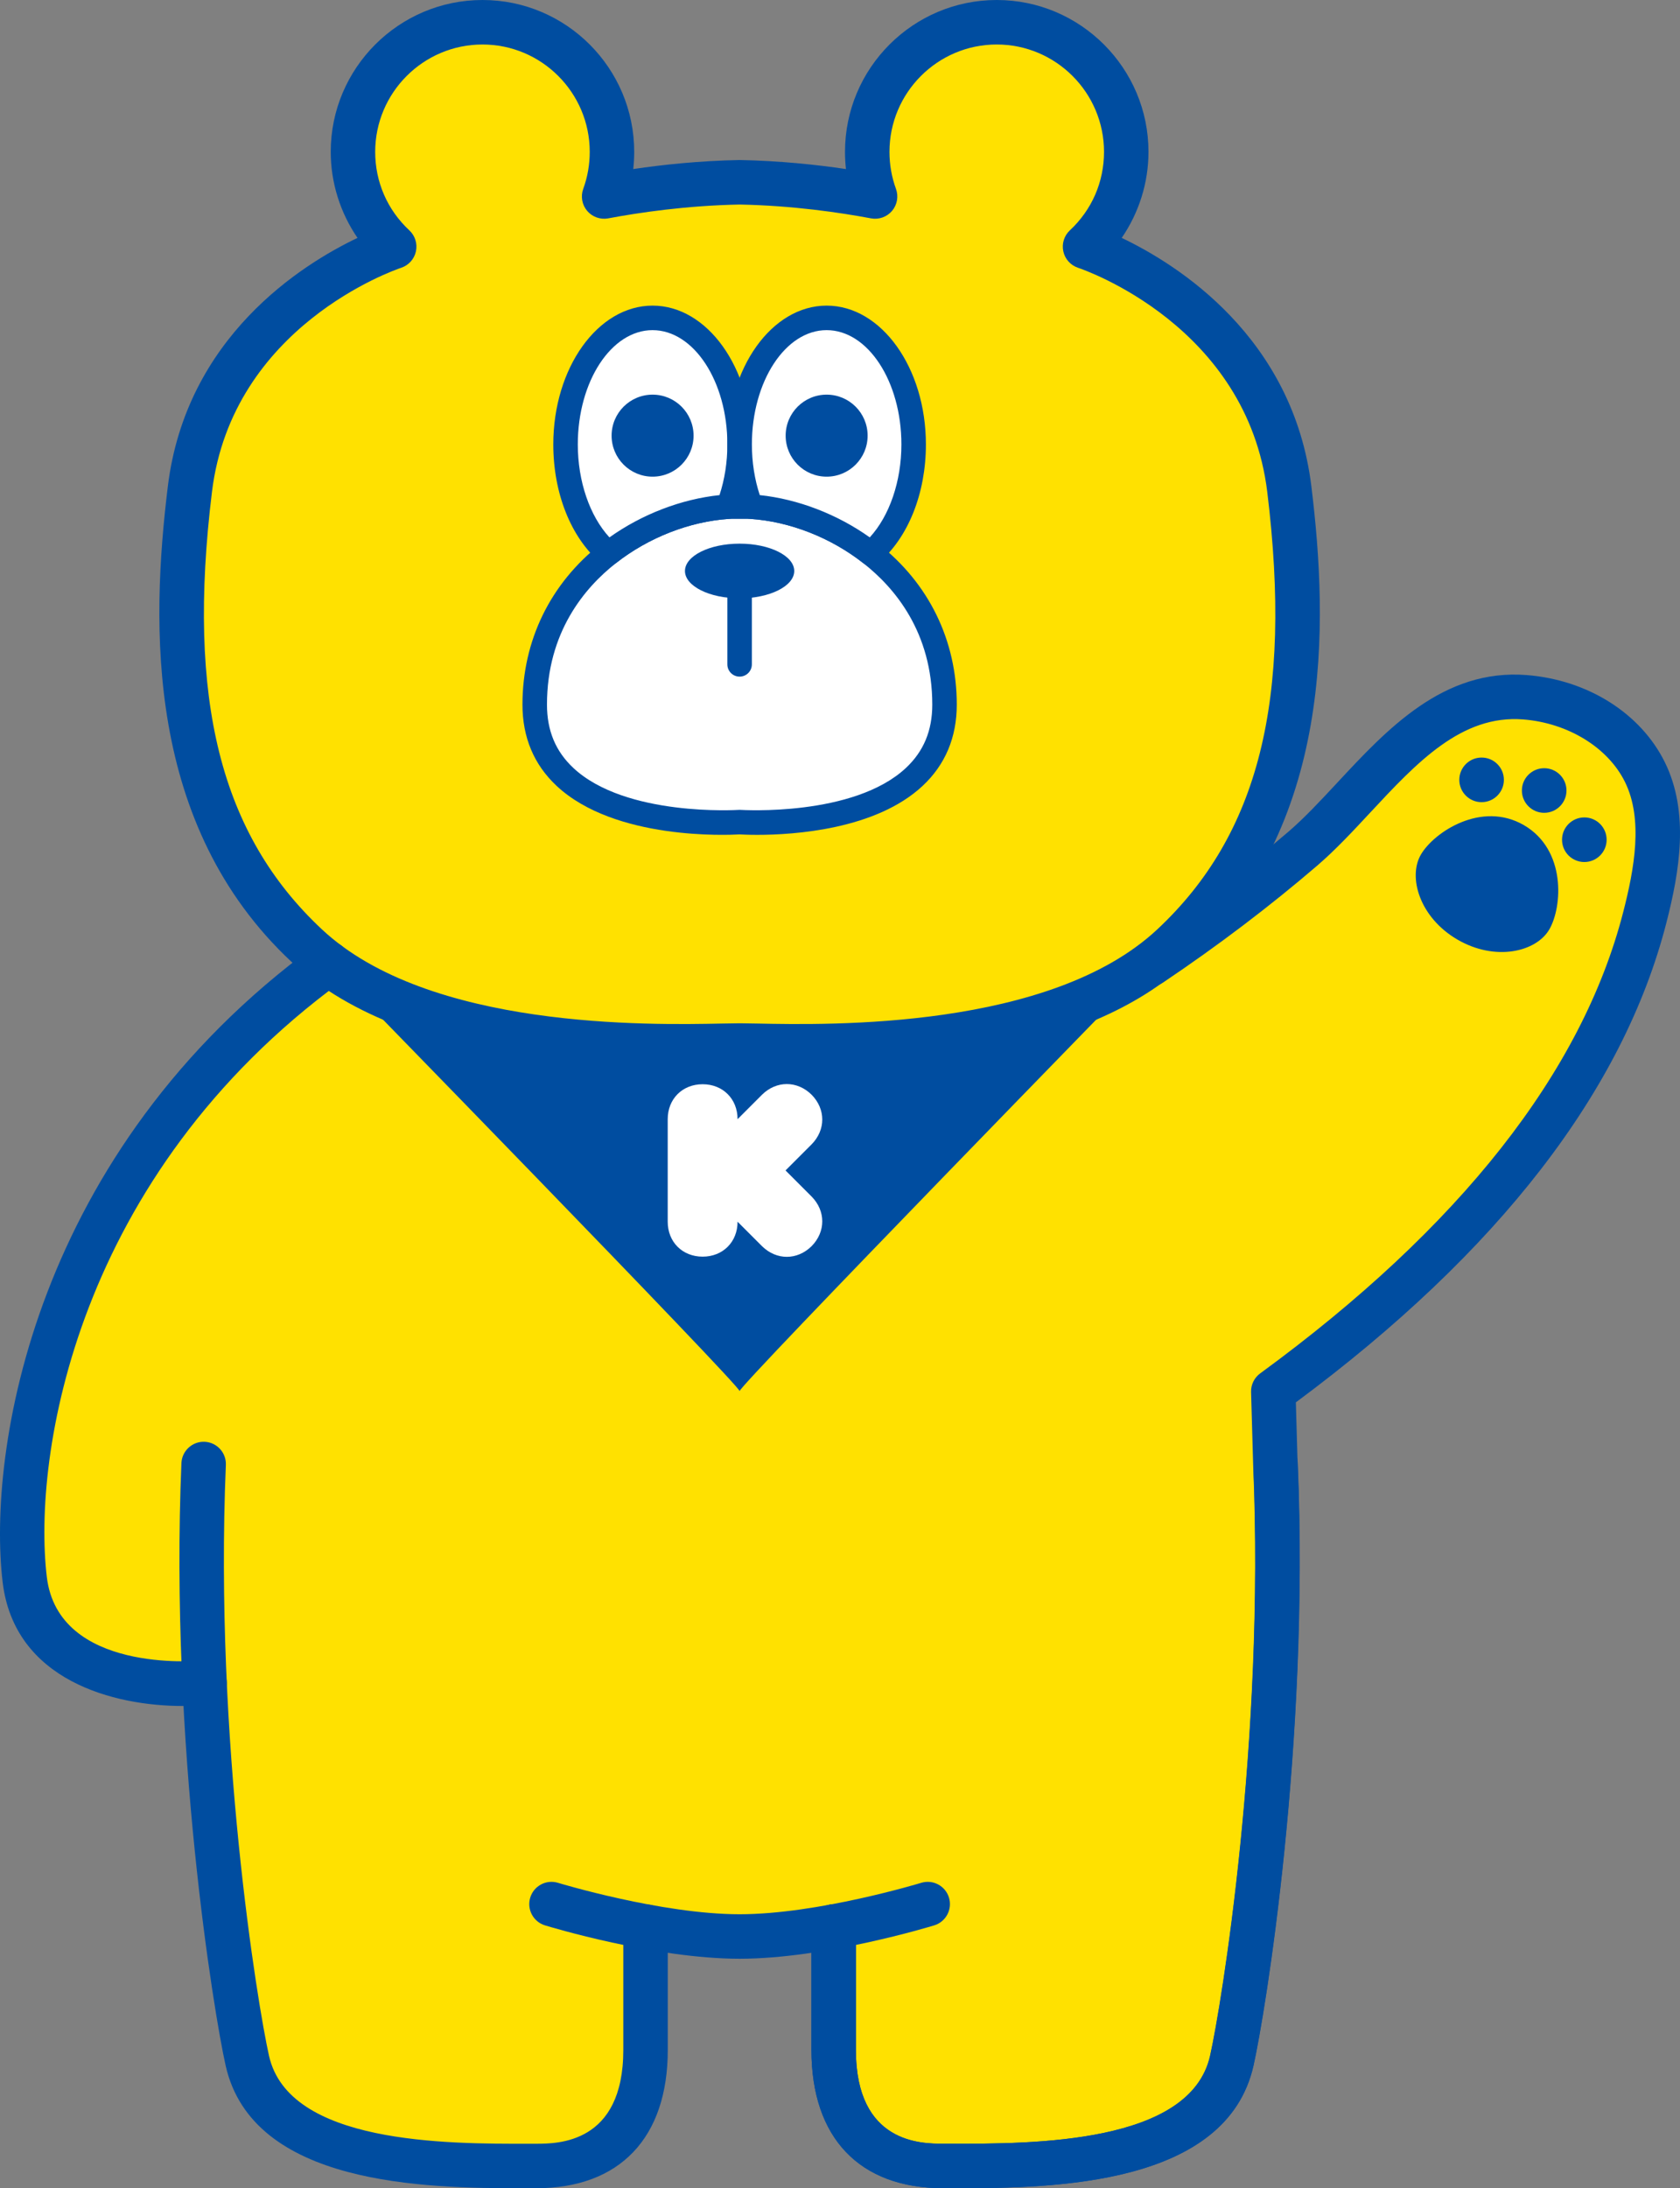 <?xml version="1.0" encoding="UTF-8"?>
<svg xmlns="http://www.w3.org/2000/svg" id="_レイヤー_1" data-name="レイヤー_1" version="1.1" viewBox="0 0 226.674 295.072">
  <rect x="0" y="0" width="226.674" height="295.072" fill="#808080" stroke="none"/>
  <defs>
    <style>
      .st0 {
        fill: #004da0;
      }

      .st1 {
        fill: #fff;
      }

      .st2 {
        fill: #ffe100;
      }
    </style>
  </defs>
  <path class="st2" d="M221.921,123.743c-6.82,26.49-28.75,48.25-50.12,63.87l.28,9.79c1.53,36.24-3.96,71.86-5.89,80.46-2.2,9.75-13.54,12.81-24.4,13.77-5.35.47-10.58.43-14.54.43-5.25,0-8.73-1.6-10.99-4.01-.17-.17-.32-.35-.47-.53-2.53-3.07-3.31-7.24-3.31-11.11v-16.63c-4.07.75-8.59,1.34-12.69,1.34-4.1,0-8.62-.59-12.69-1.34v16.63c0,7.28-2.76,15.65-14.77,15.65-12.02,0-35.68.37-38.96-14.19-1.39-6.22-4.65-26.52-5.77-50.97,0,0-22.35,2.18-24.26-13.93-1.92-16.11,3.54-55.7,40.96-83.05-1.02-.75-2-1.56-2.92-2.42-16.75-15.65-18.65-37.87-15.76-61.55,3.01-24.57,27.57-32.7,27.57-32.7-3.43-3.19-5.57-7.74-5.57-12.78,0-9.66,7.82-17.48,17.48-17.48,9.65,0,17.47,7.82,17.47,17.48,0,2.12-.37,4.14-1.06,6.02,4.59-.86,11.04-1.78,18.28-1.92,7.25.14,13.7,1.06,18.28,1.92-.69-1.88-1.06-3.9-1.06-6.02,0-9.66,7.82-17.48,17.47-17.48,9.66,0,17.48,7.82,17.48,17.48,0,5.04-2.14,9.59-5.56,12.78,0,0,24.56,8.13,27.56,32.7,2.89,23.68.99,45.9-15.76,61.55-.93.87-1.92,1.69-2.96,2.45l.03.03c7.12-4.78,14.02-9.97,20.53-15.56,8.82-7.57,16.72-21.45,29.95-20.41,6.58.52,13.21,4.05,16.19,10.1,2.93,5.94,1.57,13.43-.02,19.63Z"></path>
  <path class="st0" d="M155.274,129.934c-.852.876-55.483,56.831-55.483,57.649,0-.818-54.631-56.773-55.483-57.649,17.577,12.996,49.092,11.045,55.483,11.045,6.382,0,37.898,1.951,55.483-11.045Z"></path>
  <path class="st0" d="M107.68,144.086c-2.249,0-4.17-.038-5.658-.068-.922-.019-1.675-.034-2.231-.034s-1.31.016-2.231.034c-10.39.212-42.011.849-58.228-14.318-19.728-18.434-18.973-45.414-16.688-64.104,2.464-20.161,18.07-29.932,25.592-33.517-2.327-3.389-3.612-7.442-3.612-11.601,0-11.292,9.186-20.478,20.477-20.478,11.287,0,20.469,9.186,20.469,20.478,0,.779-.043,1.552-.129,2.318,3.972-.587,8.917-1.114,14.293-1.216.038-.001.076-.001.114,0,5.375.103,10.32.629,14.293,1.216-.086-.766-.129-1.539-.129-2.318,0-11.292,9.183-20.478,20.469-20.478,11.291,0,20.478,9.186,20.478,20.478,0,4.159-1.285,8.212-3.612,11.601,7.522,3.585,23.129,13.356,25.592,33.517,2.285,18.69,3.041,45.67-16.689,64.105-13.894,12.995-39.1,14.386-52.568,14.386ZM99.791,137.984c.587,0,1.381.016,2.353.035,9.787.199,39.573.799,54.008-12.702,13.682-12.783,18.256-30.978,14.831-58.993-2.729-22.333-24.605-29.907-25.535-30.218-1.003-.336-1.758-1.176-1.981-2.21-.225-1.034.109-2.11.883-2.831,2.973-2.771,4.609-6.531,4.609-10.587,0-7.983-6.494-14.478-14.478-14.478-7.979,0-14.469,6.495-14.469,14.478,0,1.721.295,3.399.876,4.988.371,1.013.169,2.147-.528,2.97-.698.824-1.785,1.208-2.844,1.009-4.106-.773-10.51-1.723-17.725-1.865-7.216.142-13.619,1.092-17.724,1.865-1.063.198-2.146-.186-2.844-1.008-.697-.823-.899-1.957-.529-2.97.581-1.589.875-3.268.875-4.988,0-7.983-6.491-14.478-14.469-14.478-7.982,0-14.477,6.495-14.477,14.478,0,4.056,1.637,7.816,4.61,10.587.775.723,1.111,1.8.885,2.835s-.982,1.874-1.988,2.207c-.925.31-22.801,7.884-25.53,30.216-3.424,28.017,1.149,46.21,14.83,58.993,14.435,13.501,44.22,12.901,54.009,12.703.972-.02,1.766-.035,2.353-.035Z"></path>
  <path class="st0" d="M70.52,295.072c-13.229,0-36.437-.368-40.076-16.541-1.569-6.976-7.564-43.357-5.965-81.245.07-1.654,1.486-2.945,3.124-2.87,1.655.069,2.941,1.468,2.871,3.124-1.572,37.234,4.289,72.853,5.823,79.675,2.673,11.879,23.824,11.888,35.167,11.856h.861c2.912,0,11.775,0,11.775-12.654v-16.633c0-1.657,1.343-3,3-3s3,1.343,3,3v16.633c0,11.855-6.479,18.654-17.775,18.654h-.857c-.31.001-.627.001-.949.001Z"></path>
  <path class="st0" d="M99.791,264.125c-11.445,0-25.66-4.317-26.26-4.501-1.583-.485-2.474-2.163-1.989-3.747.485-1.584,2.164-2.476,3.747-1.989.139.042,13.966,4.237,24.502,4.237,10.555,0,24.363-4.195,24.501-4.237,1.584-.486,3.262.404,3.747,1.989.485,1.584-.405,3.262-1.989,3.747-.6.184-14.814,4.501-26.259,4.501Z"></path>
  <path class="st0" d="M129.062,295.072c-.323,0-.639,0-.949-.001h-.857c-11.296,0-17.774-6.799-17.774-18.654v-16.633c0-1.657,1.343-3,3-3s3,1.343,3,3v16.633c0,12.654,8.862,12.654,11.774,12.654h.861c11.354.021,32.495.023,35.168-11.856,1.535-6.826,7.398-42.463,5.822-79.706-.07-1.655,1.215-3.055,2.87-3.124,1.648-.076,3.054,1.215,3.124,2.87,1.604,37.896-4.393,74.297-5.963,81.276-3.639,16.172-26.848,16.541-40.076,16.541Z"></path>
  <path class="st0" d="M24.624,230.042c-9.146,0-22.686-3.372-24.269-16.712-2.077-17.505,4.063-57.971,42.17-85.825,1.339-.979,3.214-.687,4.192.651s.686,3.215-.651,4.192C10.198,158.567,4.379,196.323,6.314,212.624c1.541,12.984,20.206,11.367,21,11.294,1.648-.145,3.113,1.053,3.271,2.699.158,1.647-1.045,3.112-2.692,3.272-.994.098-2.095.153-3.268.153Z"></path>
  <g>
    <path class="st1" d="M127.44,95.016c0,17.75-27.646,15.841-27.646,15.841,0,0-27.646,1.91-27.646-15.841,0-9.119,4.249-15.923,9.946-20.388,4.919-3.861,10.905-5.969,16.179-6.308h3.042c5.266.339,11.26,2.447,16.171,6.308,5.705,4.456,9.954,11.269,9.954,20.388Z"></path>
    <path class="st0" d="M102.173,112.575c-1.217,0-2.064-.043-2.379-.062-1.595.093-16.822.804-24.684-6.534-3.063-2.858-4.616-6.547-4.616-10.963,0-8.639,3.757-16.342,10.579-21.689,4.901-3.847,11.132-6.273,17.094-6.657.035-.002.07-.003.106-.003h3.042c.036,0,.071.001.106.003,5.965.384,12.193,2.811,17.086,6.658,6.825,5.332,10.586,13.035,10.586,21.688,0,4.416-1.553,8.105-4.616,10.963-6.309,5.888-17.359,6.596-22.305,6.596ZM99.794,109.203c.038,0,.076.001.113.004.151.008,15.25.955,22.319-5.649,2.396-2.239,3.562-5.033,3.562-8.542,0-9.756-5.067-15.763-9.318-19.085-4.371-3.436-9.909-5.604-15.208-5.958h-2.934c-5.295.353-10.838,2.521-15.213,5.956-4.249,3.331-9.313,9.345-9.313,19.087,0,3.509,1.165,6.303,3.561,8.542,7.07,6.604,22.169,5.659,22.319,5.649.038-.003.075-.004.113-.004Z"></path>
  </g>
  <ellipse class="st0" cx="99.791" cy="76.995" rx="7.372" ry="3.686"></ellipse>
  <path class="st0" d="M99.791,91.24c-.913,0-1.653-.74-1.653-1.653v-12.591c0-.913.74-1.653,1.653-1.653s1.653.74,1.653,1.653v12.591c0,.913-.74,1.653-1.653,1.653Z"></path>
  <g>
    <path class="st1" d="M99.794,59.929c0,3.051-.554,5.92-1.521,8.392-5.275.339-11.26,2.447-16.179,6.308-3.464-2.96-5.787-8.433-5.787-14.7,0-9.425,5.258-17.064,11.74-17.064,6.49,0,11.748,7.639,11.748,17.064Z"></path>
    <path class="st0" d="M82.093,76.281c-.383,0-.766-.132-1.074-.396-3.986-3.406-6.366-9.371-6.366-15.957,0-10.321,6.008-18.717,13.393-18.717,7.39,0,13.401,8.396,13.401,18.717,0,3.151-.565,6.261-1.635,8.994-.234.598-.792,1.006-1.434,1.047-5.311.342-10.875,2.514-15.265,5.959-.3.235-.661.353-1.021.353ZM88.046,44.518c-5.562,0-10.086,6.913-10.086,15.411,0,4.984,1.611,9.649,4.269,12.535,4.395-3.125,9.686-5.158,14.849-5.701.697-2.114,1.063-4.455,1.063-6.833,0-8.498-4.529-15.411-10.095-15.411ZM98.273,68.32h.01-.01Z"></path>
  </g>
  <g>
    <path class="st1" d="M123.273,59.929c0,6.267-2.323,11.74-5.787,14.7-4.911-3.861-10.905-5.969-16.171-6.308-.967-2.472-1.521-5.341-1.521-8.392,0-9.425,5.25-17.064,11.74-17.064,6.482,0,11.74,7.639,11.74,17.064Z"></path>
    <path class="st0" d="M117.486,76.281c-.36,0-.722-.117-1.021-.354-4.381-3.444-9.941-5.615-15.256-5.958-.641-.041-1.199-.45-1.433-1.047-1.07-2.733-1.635-5.843-1.635-8.994,0-10.321,6.008-18.717,13.393-18.717,7.386,0,13.394,8.396,13.394,18.717,0,6.585-2.38,12.55-6.366,15.957-.309.264-.691.396-1.074.396ZM102.511,66.762c5.165.543,10.453,2.577,14.841,5.701,2.657-2.886,4.269-7.55,4.269-12.534,0-8.498-4.525-15.411-10.087-15.411s-10.086,6.913-10.086,15.411c0,2.378.366,4.719,1.064,6.833Z"></path>
  </g>
  <circle class="st0" cx="88.05" cy="58.746" r="5.53"></circle>
  <circle class="st0" cx="111.534" cy="58.746" r="5.53"></circle>
  <path class="st1" d="M99.516,164.74c0,2.733-1.979,4.712-4.713,4.712s-4.712-1.979-4.712-4.712v-13.824c0-2.733,1.979-4.713,4.712-4.713s4.713,1.979,4.713,4.713l3.299-3.299c1.948-1.917,4.744-1.917,6.692,0,1.916,1.948,1.916,4.744,0,6.692l-3.519,3.519,3.519,3.519c1.916,1.948,1.916,4.744,0,6.692-1.948,1.916-4.744,1.916-6.692,0l-3.299-3.299Z"></path>
  <path class="st0" d="M129.057,295.063c-.323,0-.639,0-.949-.001h-.857c-11.292,0-17.769-6.797-17.769-18.648v-16.626c0-1.657,1.343-3,3-3s3,1.343,3,3v16.626c0,12.648,8.857,12.648,11.769,12.648h.861c11.358.041,32.479.022,35.151-11.851,1.535-6.823,7.395-42.447,5.819-79.673l-.281-9.836c-.028-.987.432-1.925,1.229-2.508,26.949-19.698,43.429-40.625,48.981-62.2,1.509-5.859,2.717-12.527.238-17.55-2.292-4.646-7.682-7.957-13.731-8.433-8.324-.653-14.339,5.793-20.696,12.62-2.281,2.45-4.641,4.984-7.069,7.069-6.392,5.486-13.392,10.795-20.807,15.777-1.374.924-3.239.559-4.163-.817-.924-1.375-.559-3.239.817-4.163,7.22-4.852,14.031-10.016,20.244-15.35,2.174-1.866,4.317-4.168,6.586-6.604,6.719-7.216,14.324-15.4,25.559-14.514,8.24.648,15.383,5.154,18.642,11.76,3.346,6.781,1.975,14.774.191,21.7-5.818,22.606-22.63,44.339-49.978,64.61l.234,8.225c1.602,37.838-4.393,74.226-5.962,81.202-3.637,16.165-26.836,16.535-40.06,16.535Z"></path>
  <g>
    <path class="st0" d="M196.643,126.696c5.112,2.977,10.631,1.667,12.397-1.366,1.766-3.032,2.302-10.726-3.416-14.056-5.718-3.33-12.145.932-13.911,3.965-1.766,3.032-.182,8.48,4.93,11.457Z"></path>
    <circle class="st0" cx="208.349" cy="106.596" r="3.008"></circle>
    <circle class="st0" cx="199.904" cy="105.159" r="3.008"></circle>
    <circle class="st0" cx="213.766" cy="113.232" r="3.008"></circle>
  </g>
</svg>
